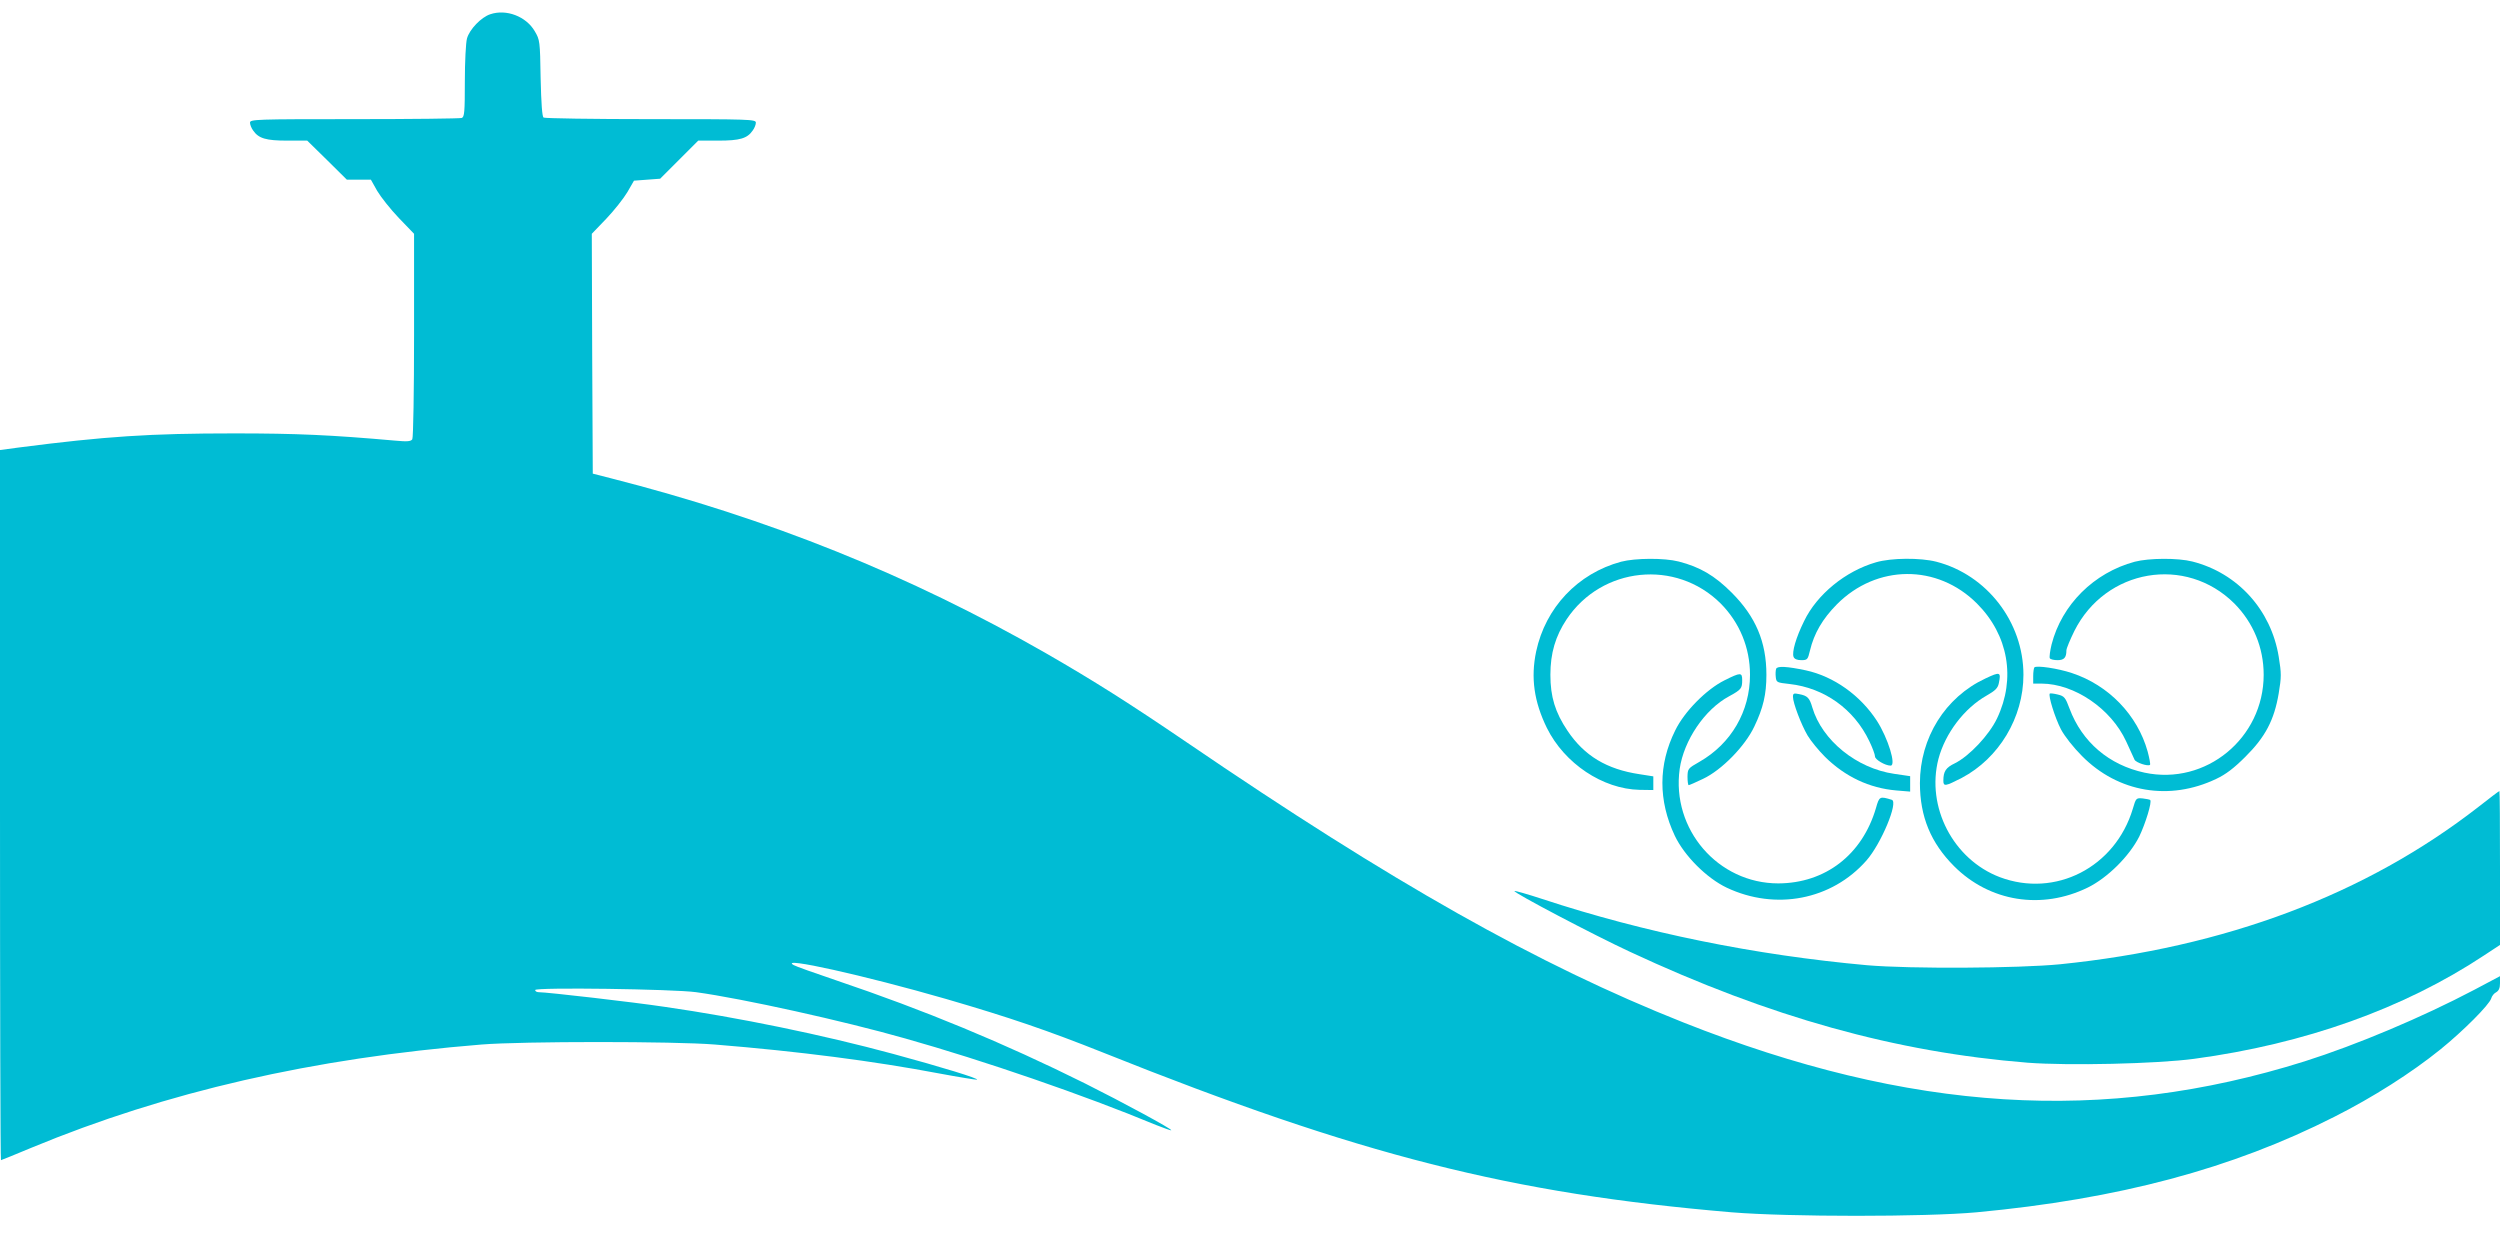 <?xml version="1.0" standalone="no"?>
<!DOCTYPE svg PUBLIC "-//W3C//DTD SVG 20010904//EN"
 "http://www.w3.org/TR/2001/REC-SVG-20010904/DTD/svg10.dtd">
<svg version="1.0" xmlns="http://www.w3.org/2000/svg"
 width="1280pt" height="640pt" viewBox="0 0 1280 640"
 preserveAspectRatio="xMidYMid meet">
<g transform="translate(0,640) scale(0.1,-0.1)"
fill="#00bcd4" stroke="none">
<path d="M2510 6327 c-46 -15 -106 -77 -119 -124 -6 -21 -11 -120 -11 -219 0
-157 -2 -183 -16 -188 -9 -3 -256 -6 -550 -6 -505 0 -534 -1 -534 -18 0 -10 7
-28 16 -40 28 -41 66 -52 175 -52 l102 0 102 -100 101 -100 61 0 62 0 32 -57
c19 -32 68 -94 111 -139 l78 -81 0 -519 c0 -285 -4 -525 -9 -533 -7 -11 -25
-13 -88 -7 -328 29 -503 37 -823 37 -433 0 -660 -15 -1102 -72 l-98 -13 0
-1818 c0 -1000 2 -1818 5 -1818 2 0 73 29 157 64 690 286 1439 458 2303 528
211 17 987 17 1195 0 431 -35 816 -85 1148 -148 102 -19 189 -33 194 -32 14 5
-182 65 -429 132 -362 98 -789 186 -1170 241 -160 24 -602 75 -645 75 -10 0
-18 5 -18 11 0 15 709 5 824 -11 240 -33 755 -147 1071 -237 401 -113 916
-290 1284 -443 41 -16 76 -29 78 -27 5 6 -252 145 -442 240 -414 206 -822 375
-1272 527 -112 38 -211 73 -220 79 -78 45 363 -53 782 -174 323 -94 519 -161
805 -275 1315 -526 2085 -721 3216 -817 293 -24 991 -24 1254 0 727 68 1308
223 1832 489 198 100 393 224 543 345 116 94 250 228 260 261 3 12 15 27 26
32 13 8 19 21 19 46 l0 36 -132 -70 c-268 -141 -600 -281 -868 -366 -1027
-323 -2021 -261 -3181 199 -746 296 -1490 716 -2544 1435 -294 200 -474 314
-719 455 -700 401 -1418 690 -2231 897 l-90 23 -3 614 -2 614 74 77 c40 42 89
104 108 136 l34 59 67 5 67 5 98 98 97 97 103 0 c110 0 148 11 176 52 9 12 16
30 16 40 0 17 -29 18 -537 18 -296 0 -543 4 -550 8 -7 5 -12 69 -15 202 -3
190 -4 196 -30 240 -44 76 -146 115 -228 87z"/>
<path d="M8300 3524 c-222 -60 -387 -235 -435 -460 -28 -134 -11 -256 55 -391
90 -182 286 -313 475 -317 l70 -1 0 35 0 35 -70 11 c-168 25 -283 94 -369 222
-64 95 -88 175 -88 287 0 111 26 198 83 284 180 270 560 309 789 81 97 -98
150 -226 150 -365 0 -187 -96 -352 -258 -445 -60 -34 -61 -36 -62 -77 0 -24 3
-43 6 -43 3 0 36 14 73 32 96 45 216 168 263 268 46 96 62 165 62 265 0 169
-55 298 -178 421 -87 87 -162 131 -271 159 -74 19 -222 18 -295 -1z"/>
<path d="M9605 3521 c-156 -45 -302 -164 -368 -301 -42 -85 -63 -159 -54 -183
4 -11 18 -17 39 -17 32 0 34 3 45 49 21 88 64 162 138 237 204 205 514 207
717 4 161 -161 200 -384 103 -588 -41 -86 -142 -193 -216 -230 -46 -22 -59
-41 -59 -89 0 -31 10 -29 94 14 191 101 316 309 316 528 0 270 -187 512 -446
579 -82 21 -231 20 -309 -3z"/>
<path d="M10930 3524 c-209 -56 -374 -220 -426 -424 -8 -33 -12 -65 -9 -70 3
-6 21 -10 40 -10 33 0 45 13 45 50 0 10 19 55 41 100 160 318 570 388 819 140
97 -98 150 -226 150 -365 0 -324 -296 -568 -610 -501 -182 39 -320 157 -384
328 -21 57 -27 64 -60 72 -20 5 -38 7 -41 5 -9 -10 26 -123 57 -183 19 -36 64
-93 108 -137 185 -187 448 -231 687 -117 49 23 91 55 149 113 102 101 148 188
171 325 14 84 14 102 0 188 -39 239 -210 428 -442 487 -74 19 -222 18 -295 -1z"/>
<path d="M9094 2976 c-3 -8 -4 -27 -2 -43 3 -27 6 -28 70 -35 179 -20 331
-129 409 -293 16 -33 29 -68 29 -78 0 -16 52 -47 80 -47 30 0 -13 140 -70 229
-85 131 -221 228 -365 259 -95 20 -145 23 -151 8z"/>
<path d="M10416 2983 c-3 -4 -6 -24 -6 -45 l0 -38 43 0 c169 -1 356 -129 433
-296 20 -44 39 -86 43 -94 8 -15 69 -35 79 -26 3 3 -3 34 -12 68 -52 187 -200
340 -388 402 -72 24 -181 40 -192 29z"/>
<path d="M8830 2917 c-93 -46 -206 -160 -253 -257 -87 -175 -87 -359 -2 -539
49 -103 163 -217 266 -266 250 -118 537 -63 715 139 75 85 165 300 130 311
-62 19 -64 18 -81 -42 -70 -239 -259 -385 -500 -386 -309 0 -548 277 -505 586
21 146 128 305 253 372 62 34 67 40 67 83 0 40 -8 40 -90 -1z"/>
<path d="M10165 2926 c-206 -96 -335 -304 -335 -536 0 -171 56 -306 175 -425
182 -182 448 -225 685 -109 101 50 212 160 263 261 32 67 66 177 56 187 -2 2
-19 6 -38 8 -34 3 -35 2 -51 -53 -90 -300 -397 -457 -681 -350 -239 91 -378
360 -314 606 35 131 132 259 247 324 44 25 57 38 62 63 12 58 7 60 -69 24z"/>
<path d="M9180 2832 c0 -31 42 -142 75 -198 16 -27 56 -76 90 -110 103 -101
226 -159 363 -171 l72 -6 0 39 0 40 -82 12 c-192 28 -369 171 -419 340 -14 49
-25 60 -67 68 -28 6 -32 4 -32 -14z"/>
<path d="M12690 2269 c-577 -449 -1296 -720 -2142 -806 -214 -21 -768 -24
-988 -5 -576 52 -1141 167 -1663 339 -76 25 -140 43 -143 41 -7 -8 412 -228
591 -311 718 -335 1361 -514 2036 -568 208 -16 662 -6 854 20 565 76 1072 257
1483 529 l82 54 0 394 c0 217 -1 394 -3 394 -2 0 -50 -36 -107 -81z"/>
</g>
</svg>
